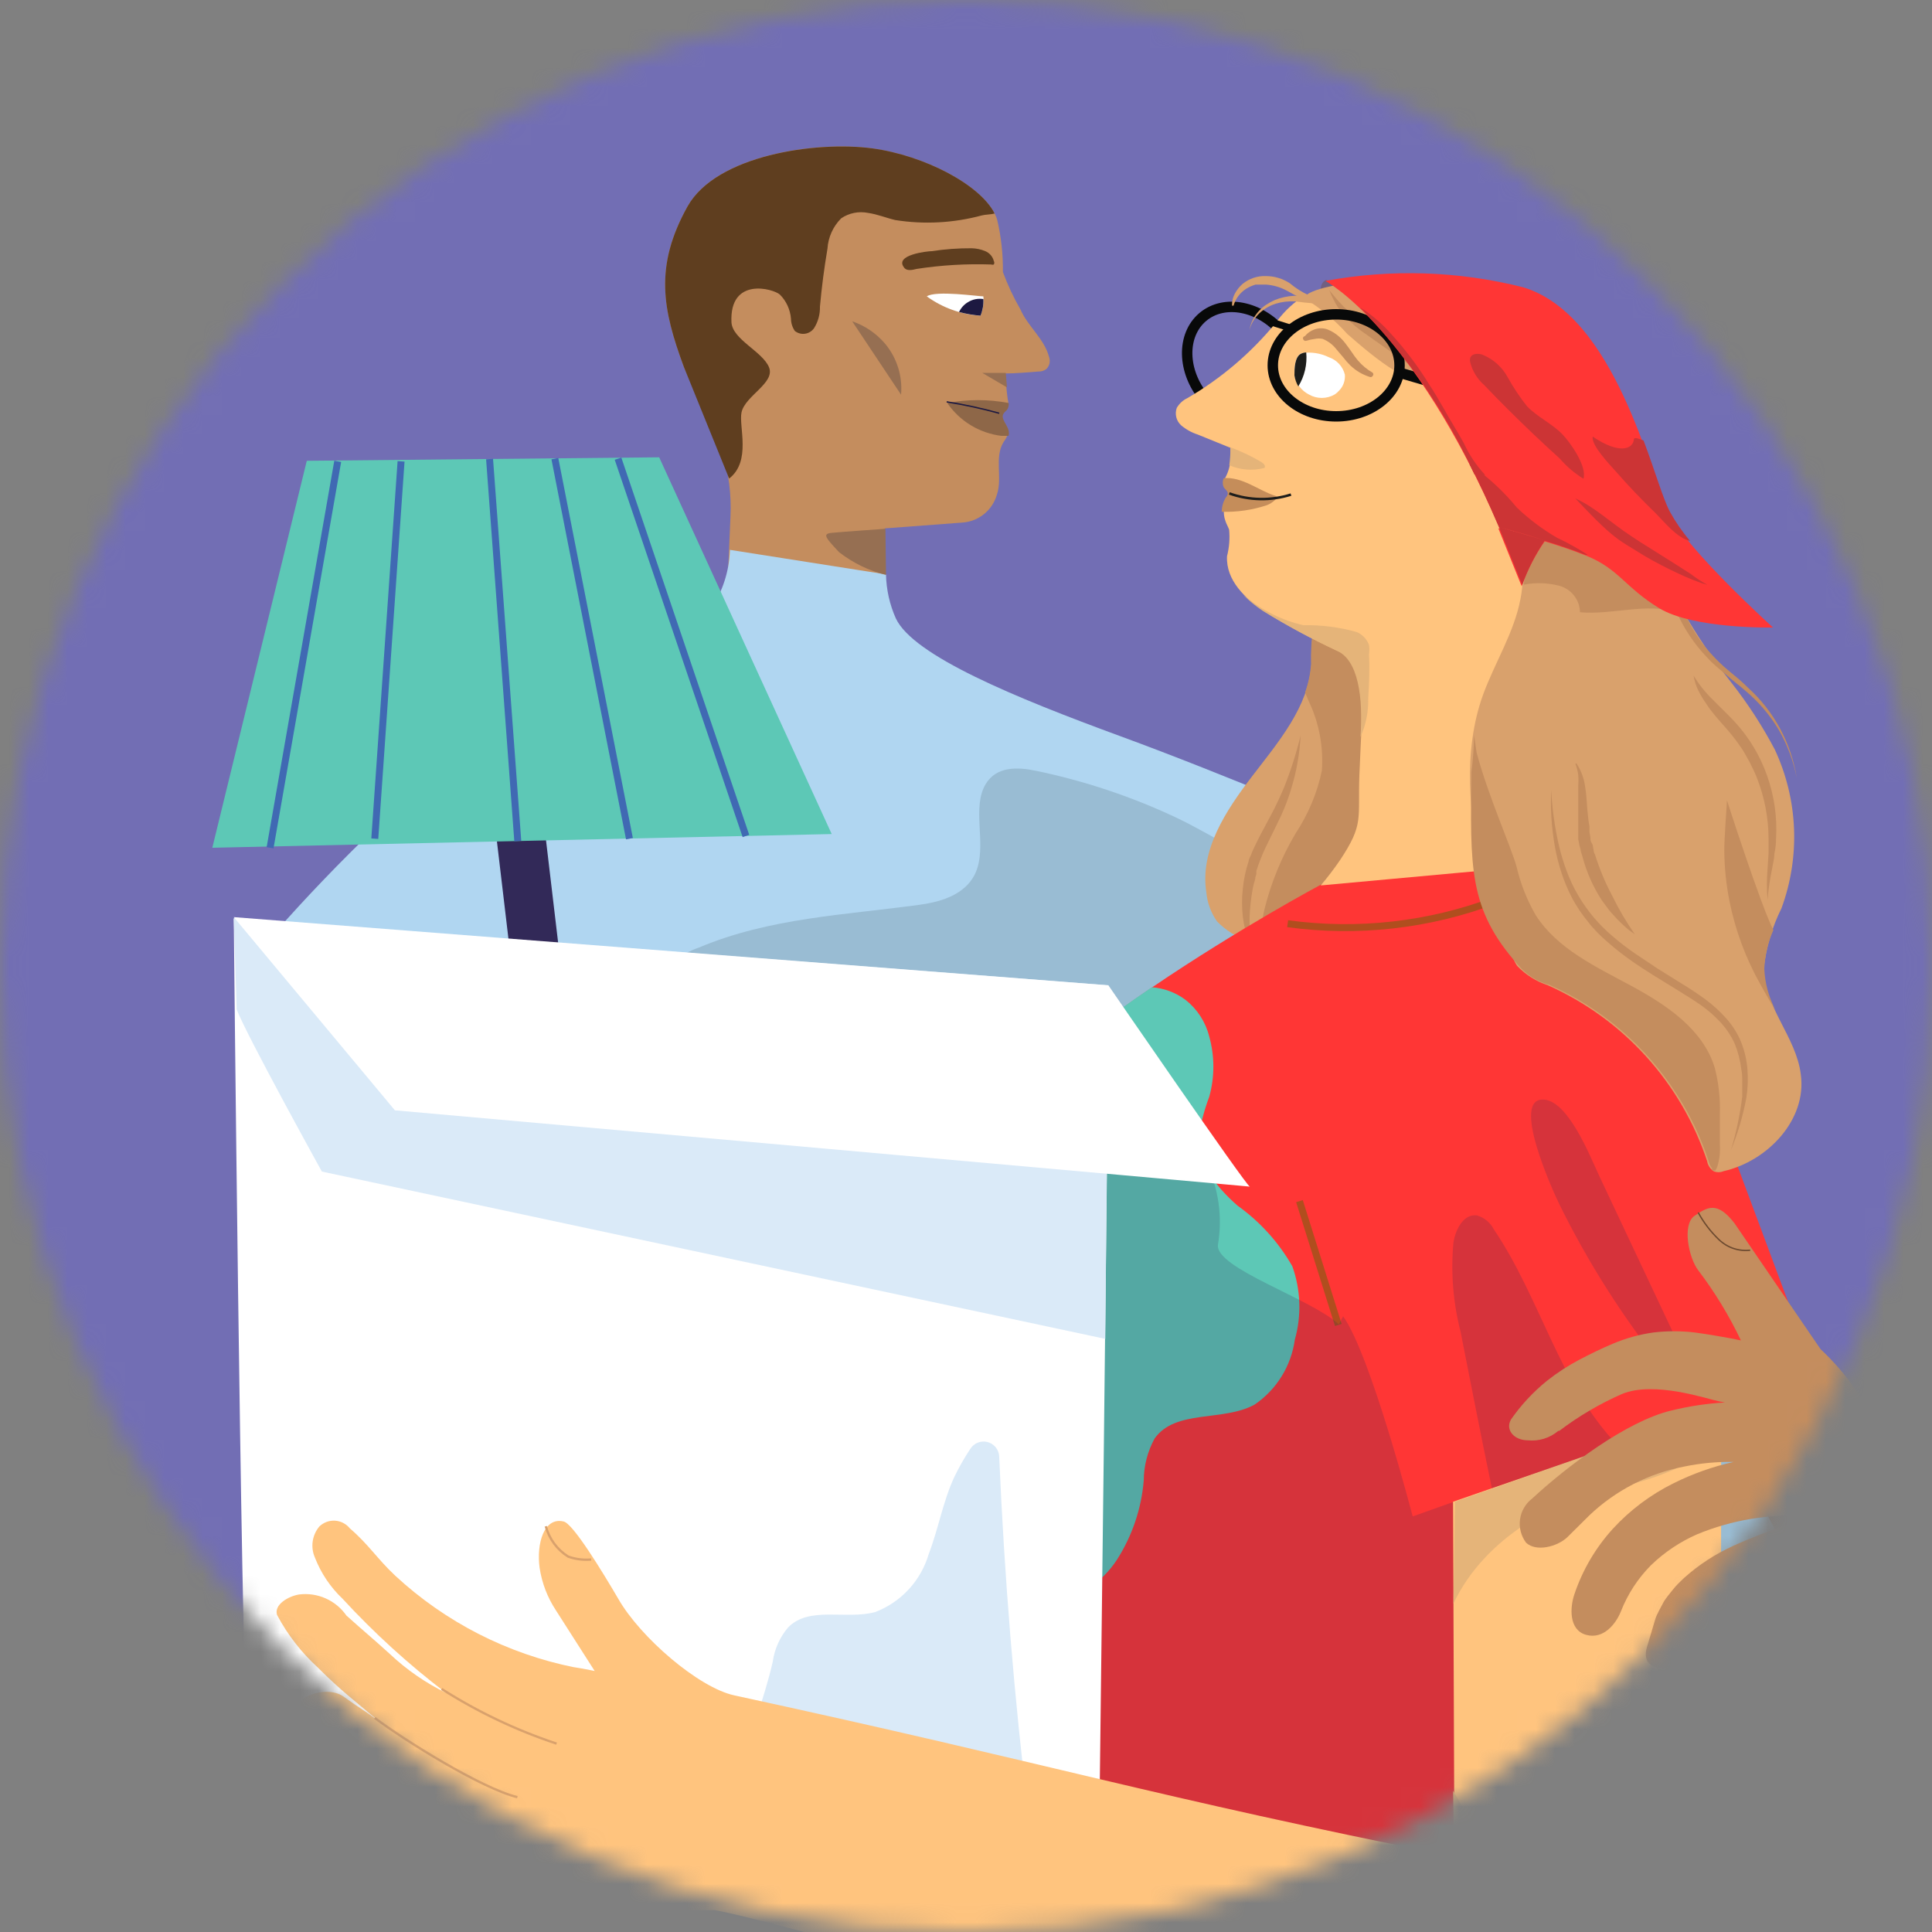 <?xml version="1.0" encoding="UTF-8"?> <svg xmlns="http://www.w3.org/2000/svg" width="100" height="100" viewBox="0 0 100 100" fill="none"><rect x="0" y="0" width="100" height="100" fill="#808080" stroke="none"/><mask id="mask0_14012_26544" style="mask-type:luminance" maskUnits="userSpaceOnUse" x="0" y="0" width="100" height="100"><path d="M50 100C77.614 100 100 77.614 100 50C100 22.386 77.614 0 50 0C22.386 0 0 22.386 0 50C0 77.614 22.386 100 50 100Z" fill="white"></path></mask><g mask="url(#mask0_14012_26544)"><path d="M-5.901 97.85L105.909 97.85L105.909 -1.05L-5.901 -1.05L-5.901 97.85Z" fill="#726EB4"></path><path d="M54.3 18.48C54.06 17.54 53.2 16.9 52.82 16.02C52.462 15.4 52.158 14.751 51.91 14.08C51.921 13.178 51.824 12.278 51.62 11.4C51.18 9.8 48.06 8.08 45.15 7.68C42.24 7.28 37.08 8.03 35.59 10.68C33.85 13.8 34.3 16.03 35.4 19L37.4 23.45C37.722 24.509 37.86 25.615 37.81 26.72L37.58 31.99L45.85 31.64L45.79 27.35L49.79 27.05C50.205 27.026 50.602 26.874 50.927 26.614C51.251 26.354 51.486 26 51.6 25.6C51.9 24.72 51.45 23.67 51.95 22.87C52.065 22.727 52.147 22.559 52.19 22.38C52.19 22.01 51.72 21.66 51.92 21.38C51.97 21.3 52.05 21.25 52.11 21.17C52.192 21.017 52.21 20.837 52.16 20.67C52.1 20.22 52.06 19.78 52.03 19.33C52.6 19.33 53.18 19.27 53.75 19.23C53.897 19.235 54.042 19.189 54.16 19.1C54.24 19.021 54.296 18.92 54.321 18.811C54.345 18.701 54.338 18.586 54.3 18.48Z" fill="#C48D5E"></path><path d="M45.859 29.73L37.779 28.46V28.52C37.736 29.575 37.406 30.598 36.825 31.479C36.243 32.36 35.432 33.066 34.479 33.52C31.479 34.96 27.109 37.08 25.389 38.09C20.759 40.8 14.449 48.03 14.449 48.03L69.919 54.7L70.139 42.98C70.139 42.98 63.539 40.14 58.029 38.12C52.519 36.1 47.279 33.94 46.369 32.01C46.048 31.292 45.875 30.516 45.859 29.73Z" fill="#B0D6F1"></path><path d="M53.639 39.9C52.699 39.7 51.569 39.64 51.009 40.6C50.319 41.78 51.009 43.53 50.599 44.89C50.189 46.25 48.789 46.67 47.599 46.83C43.769 47.36 39.849 47.5 36.189 49.04C35.184 49.38 34.349 50.097 33.859 51.04C37.469 53.491 41.651 54.969 45.999 55.33C50.219 55.84 54.459 55.78 58.679 56.33C62.899 56.88 67.039 57.99 71.259 58.13C71.823 58.236 72.405 58.178 72.936 57.964C73.468 57.749 73.927 57.387 74.259 56.92C74.663 55.973 74.747 54.919 74.499 53.92C73.689 49.26 70.399 45.36 66.639 44.84C64.549 44.55 62.809 43.22 60.819 42.29C58.527 41.217 56.117 40.415 53.639 39.9Z" fill="#99BCD3"></path><path d="M45.83 27.37C45.83 27.37 43.54 27.53 43.05 27.58C42.56 27.63 42.71 27.81 43.43 28.58C44.148 29.139 44.976 29.541 45.86 29.76L45.83 27.37Z" fill="#966F52"></path><path d="M46.639 20.43C46.722 19.484 46.432 18.544 45.829 17.81C45.374 17.267 44.779 16.859 44.109 16.63" fill="#966F52"></path><path d="M50.75 16.34C50.879 16.023 50.93 15.681 50.9 15.34C50.63 15.34 48.44 15.02 47.97 15.34C48.783 15.93 49.747 16.276 50.75 16.34Z" fill="white"></path><path d="M52.219 22.4C52.219 22.03 51.749 21.68 51.949 21.4C51.999 21.32 52.079 21.27 52.139 21.19C52.197 21.09 52.222 20.975 52.209 20.86C51.159 20.66 50.08 20.66 49.029 20.86C49.35 21.325 49.765 21.717 50.247 22.01C50.73 22.303 51.269 22.49 51.829 22.56H52.199C52.218 22.509 52.225 22.454 52.219 22.4Z" fill="#8E6748"></path><path d="M51.48 11.05C50.73 9.56 47.86 8.05 45.15 7.68C42.24 7.29 37.08 8.03 35.59 10.68C33.85 13.8 34.3 16.03 35.4 19L37.74 24.77C38.9 23.87 38.23 22.07 38.38 21.35C38.56 20.48 40.15 19.82 39.8 19C39.45 18.18 37.91 17.57 37.86 16.68C37.75 14.31 40.03 14.94 40.37 15.25C40.7 15.584 40.901 16.023 40.94 16.49C40.942 16.718 41.012 16.941 41.14 17.13C41.214 17.189 41.3 17.233 41.391 17.257C41.483 17.282 41.579 17.287 41.673 17.273C41.767 17.259 41.856 17.226 41.937 17.175C42.017 17.125 42.086 17.058 42.14 16.98C42.346 16.647 42.451 16.261 42.44 15.87C42.53 14.87 42.66 13.87 42.83 12.87C42.868 12.278 43.12 11.72 43.54 11.3C43.741 11.163 43.968 11.068 44.207 11.02C44.445 10.972 44.691 10.972 44.93 11.02C45.42 11.09 45.87 11.28 46.34 11.39C47.834 11.626 49.36 11.544 50.82 11.15C51 11.1 51.27 11.11 51.48 11.05Z" fill="#5F3E1F"></path><path d="M48.229 13C48.911 12.896 49.6 12.845 50.289 12.85C50.533 12.854 50.775 12.905 50.999 13C51.107 13.045 51.203 13.114 51.28 13.203C51.356 13.291 51.411 13.396 51.439 13.51C51.456 13.537 51.465 13.568 51.465 13.6C51.465 13.632 51.456 13.663 51.439 13.69C51.398 13.706 51.351 13.706 51.309 13.69C50.015 13.646 48.719 13.723 47.439 13.92C47.209 13.98 46.919 14.04 46.789 13.84C46.289 13.19 47.999 13 48.229 13Z" fill="#5F3E1F"></path><path d="M51.72 21.39C50.825 21.142 49.917 20.945 49 20.8" stroke="#1D1941" stroke-width="0.07" stroke-miterlimit="10"></path><path d="M52.06 19.3H50.84L52.12 20.05L52.06 19.3Z" fill="#966F52"></path><path d="M50.75 16.34C50.862 16.068 50.914 15.774 50.9 15.48C50.622 15.436 50.339 15.493 50.1 15.64C49.9 15.761 49.739 15.938 49.64 16.15C50.003 16.246 50.375 16.31 50.75 16.34Z" fill="#1D1941"></path><path d="M98.34 80C98.18 85.59 97.89 87.32 95.01 90.68C93.086 92.795 90.631 94.355 87.9 95.2L85.35 74.69L95.54 74.34" fill="#99BCD3"></path><path d="M70.999 32.35C70.669 31.69 70.149 30.98 69.409 30.97C69.063 31.014 68.74 31.168 68.488 31.409C68.236 31.651 68.068 31.966 68.009 32.31C67.905 32.998 67.862 33.694 67.879 34.39C67.719 36.6 66.179 38.39 64.809 40.18C63.439 41.97 62.099 44.01 62.439 46.18C62.487 46.727 62.681 47.252 62.999 47.7C63.442 48.146 63.978 48.488 64.569 48.7C65.248 49.04 66.001 49.205 66.759 49.18C67.308 49.102 67.831 48.9 68.29 48.59C68.749 48.28 69.132 47.869 69.409 47.39C69.957 46.428 70.336 45.38 70.529 44.29C70.853 42.236 71.311 40.205 71.899 38.21C72.599 36.45 71.779 34 70.999 32.35Z" fill="#D9A16C"></path><path d="M67.319 38.07C67.272 39.021 67.104 39.962 66.819 40.87C66.789 40.985 66.752 41.099 66.709 41.21L66.589 41.55C66.499 41.78 66.409 42 66.309 42.22C66.109 42.65 65.889 43.07 65.689 43.49C65.583 43.703 65.483 43.913 65.389 44.12C65.299 44.33 65.219 44.54 65.139 44.75L65.029 45.08V45.24L64.979 45.4C64.979 45.51 64.929 45.62 64.899 45.74C64.869 45.86 64.849 45.96 64.829 46.07C64.749 46.523 64.699 46.98 64.679 47.44C64.679 47.9 64.679 48.37 64.679 48.85C64.503 48.4 64.386 47.93 64.329 47.45C64.274 46.968 64.274 46.482 64.329 46C64.374 45.517 64.475 45.04 64.629 44.58C64.629 44.46 64.719 44.35 64.759 44.23C64.799 44.11 64.849 44.01 64.899 43.9C64.949 43.79 65.109 43.46 65.219 43.25C65.439 42.82 65.669 42.42 65.879 42.01C66.089 41.6 66.289 41.17 66.469 40.74C66.815 39.871 67.1 38.979 67.319 38.07Z" fill="#C48D5E"></path><path d="M71.89 38.35C71.69 37.58 71.46 36.81 71.27 36.03C71.133 35.283 70.908 34.554 70.6 33.86C70.375 33.421 70.053 33.038 69.66 32.74C69.4 32.54 69 32.06 68.66 32C68.538 31.981 68.413 31.992 68.296 32.032C68.18 32.072 68.074 32.14 67.99 32.23C67.99 32.23 67.99 32.28 67.99 32.31C67.886 32.998 67.842 33.694 67.86 34.39C67.822 34.885 67.718 35.373 67.55 35.84L67.73 36.27C68.272 37.396 68.51 38.644 68.42 39.89C68.177 41.042 67.719 42.138 67.07 43.12C66.34 44.347 65.794 45.674 65.45 47.06C65.291 47.714 65.25 48.392 65.33 49.06C65.8 49.229 66.301 49.301 66.8 49.27C67.348 49.192 67.872 48.99 68.331 48.68C68.79 48.37 69.172 47.959 69.45 47.48C69.998 46.518 70.376 45.47 70.57 44.38C70.886 42.345 71.327 40.331 71.89 38.35Z" fill="#C48D5E"></path><path d="M79.999 44.7L84.209 50.07C86.612 53.124 88.522 56.535 89.869 60.18L93.989 71.24L75.609 77.73L76.289 106.13L47.909 98.22C47.909 98.22 46.109 84.99 48.909 74.55C51.709 64.11 46.269 68.17 48.909 61.46C51.549 54.75 68.369 45.79 68.369 45.79L79.999 44.7Z" fill="#FF3635"></path><path d="M69.27 68.58L67.26 62.17" stroke="#B04E1E" stroke-width="0.36" stroke-miterlimit="10"></path><path d="M64.94 72.7C63.31 73.6 60.84 72.93 59.76 74.46C59.397 75.126 59.204 75.871 59.2 76.63C59.079 78.085 58.605 79.489 57.82 80.72C57.422 81.335 56.896 81.856 56.279 82.25C55.661 82.643 54.965 82.899 54.24 83C53.85 83.053 53.453 83.018 53.078 82.899C52.702 82.779 52.358 82.578 52.07 82.31C51.77 81.877 51.557 81.389 51.446 80.875C51.334 80.36 51.325 79.828 51.42 79.31C51.633 77.628 51.315 75.922 50.51 74.43C50.126 73.908 49.687 73.428 49.2 73C51.01 64.55 46.33 67.84 48.82 61.5C50.14 58.13 55.06 54.19 59.62 51.1C60.25 51.147 60.854 51.372 61.36 51.75C61.969 52.23 62.402 52.898 62.59 53.65C62.875 54.67 62.875 55.749 62.59 56.77C62.346 57.417 62.165 58.087 62.05 58.77C61.95 60.19 62.96 61.44 64.05 62.4C65.213 63.229 66.182 64.3 66.89 65.54C67.328 66.762 67.374 68.091 67.02 69.34C66.927 70.014 66.694 70.662 66.336 71.24C65.978 71.819 65.502 72.316 64.94 72.7Z" fill="#5DC8B6"></path><path opacity="0.2" d="M55.29 90.78C54.832 90.228 54.491 89.588 54.29 88.9C53.956 87.594 53.845 86.242 53.96 84.9C54.07 82.24 54.33 79.59 54.34 76.9C54.34 71.64 53.51 66.12 55.63 61.3C56.25 59.87 57.3 58.43 58.84 58.18C59.571 58.111 60.304 58.266 60.945 58.623C61.586 58.98 62.104 59.523 62.43 60.18C63.074 61.498 63.287 62.984 63.04 64.43C62.89 65.64 67.87 67.22 69.3 68.55C69.38 68.41 69.44 68.27 69.52 68.13C70.95 70.13 73.12 78.49 73.12 78.49L75.34 77.7C75.34 77.7 77.41 104.33 77.48 107.12C71.94 105.86 59.84 95.79 54.3 94.53C54.199 94.513 54.106 94.468 54.03 94.4C53.995 94.34 53.974 94.273 53.969 94.203C53.964 94.134 53.974 94.064 54 94C54.211 92.851 54.65 91.756 55.29 90.78Z" fill="#322958"></path><path d="M26.069 35.73L28.719 58.12" stroke="#322958" stroke-width="2.53" stroke-miterlimit="10"></path><path d="M34.119 23.67L43.049 43.17L10.989 43.88L15.879 23.85L34.119 23.67Z" fill="#5DC8B6"></path><path d="M31.989 23.74L38.609 43.27" stroke="#4069B3" stroke-width="0.36" stroke-miterlimit="10"></path><path d="M28.72 23.74L32.58 43.41" stroke="#4069B3" stroke-width="0.36" stroke-miterlimit="10"></path><path d="M25.34 23.76L26.8 43.53" stroke="#4069B3" stroke-width="0.36" stroke-miterlimit="10"></path><path d="M20.759 23.88L19.399 43.41" stroke="#4069B3" stroke-width="0.36" stroke-miterlimit="10"></path><path d="M17.48 23.88L13.979 43.88" stroke="#4069B3" stroke-width="0.36" stroke-miterlimit="10"></path><path d="M57.37 51.92C57.37 56.47 56.9 94.4 56.9 94.4C51.51 93.71 44.48 93.01 39.08 92.32C35.87 91.9 32.66 91.49 29.43 91.32C23.87 90.93 12.79 90.03 12.79 90.03C12.46 84.42 12.1 47.56 12.1 47.56L57.37 51.92Z" fill="white"></path><path d="M12.1 47.51L57.37 51L57.21 69.3L16.66 60.64C16.66 60.64 12.79 53.64 12.25 52.25L12.1 47.51Z" fill="#DAEAF8"></path><path d="M57.37 51C57.37 51 64.53 61.42 64.69 61.42C64.85 61.42 20.44 57.47 20.44 57.47L12.1 47.47L57.37 51Z" fill="white"></path><path d="M53.239 94C52.493 87.833 51.986 81.633 51.719 75.4C51.714 75.226 51.653 75.058 51.545 74.921C51.436 74.784 51.287 74.686 51.118 74.641C50.95 74.596 50.771 74.607 50.609 74.671C50.447 74.736 50.31 74.851 50.219 75C49.913 75.461 49.639 75.942 49.399 76.44C48.809 77.7 48.579 79.11 48.069 80.44C47.87 81.12 47.516 81.744 47.035 82.264C46.555 82.785 45.961 83.187 45.299 83.44C43.789 83.85 41.879 83.11 40.789 84.24C40.365 84.741 40.091 85.351 39.999 86C39.589 87.85 38.599 90.4 38.199 92.25" fill="#DAEAF8"></path><path d="M89.22 102.48C89.04 93.74 89.09 72.91 89.09 72.91L75.21 77.73L75.28 96.1C59.71 93 54.44 91.31 38 87.75C36.16 87.35 33.14 84.75 32 82.75C31.22 81.42 29.64 78.81 29.16 78.75C28.16 78.52 27.76 79.88 27.93 81.15C28.049 81.94 28.339 82.694 28.78 83.36C29.46 84.42 30.12 85.45 30.78 86.49C29.78 86.28 29.39 86.25 28.2 86.08L29.73 86.3C26.262 85.603 23.055 83.963 20.46 81.56C19.52 80.68 19.08 79.94 18.11 79.11C18.017 78.993 17.9 78.898 17.768 78.829C17.636 78.76 17.491 78.72 17.342 78.71C17.193 78.701 17.044 78.723 16.904 78.774C16.765 78.826 16.637 78.906 16.53 79.01C16.345 79.23 16.226 79.498 16.185 79.782C16.144 80.067 16.184 80.357 16.3 80.62C16.613 81.427 17.102 82.154 17.73 82.75C19.367 84.527 21.157 86.157 23.08 87.62C22.023 87.101 21.048 86.427 20.19 85.62C19.28 84.79 18.84 84.44 17.93 83.62C17.66 83.232 17.289 82.925 16.857 82.733C16.425 82.541 15.949 82.471 15.48 82.53C14.92 82.62 14.17 83.06 14.34 83.59C14.887 84.619 15.608 85.546 16.47 86.33C17.64 87.51 18.47 88.12 19.6 89.08C18.75 88.45 18.72 88.49 17.79 87.82C16.86 87.15 14.86 87.93 15.48 88.82C16.088 89.635 16.786 90.38 17.56 91.04L17.93 91.36C17.45 91.2 17.21 91.24 16.93 91.83C16.65 92.42 23.43 96.97 26.74 97.71C29.23 98.273 31.756 98.661 34.3 98.87H34.64H34.93H35.19H35.29H35.51H35.61H35.9H35.98H36.24H36.3H36.6H36.67H36.98C38.54 99.11 45.28 101.01 53.51 103.15L54.64 103.45L55.4 103.64L57.34 104.14L58.12 104.33L58.52 104.43C64.96 106.05 79.27 109.76 79.28 109.76C82.71 110.73 89.33 107.94 89.22 102.48Z" fill="#FFC47E"></path><path d="M22.859 87.42C24.719 88.604 26.717 89.555 28.809 90.25" stroke="#D9A16C" stroke-width="0.12" stroke-miterlimit="10"></path><path d="M19.399 88.92C20.919 90.07 24.929 92.57 26.779 93.02" stroke="#D9A16C" stroke-width="0.12" stroke-miterlimit="10"></path><path d="M17.939 91.38C20.393 93.321 23.106 94.909 26 96.1" stroke="#D9A16C" stroke-width="0.12" stroke-miterlimit="10"></path><path d="M28.25 79C28.425 79.651 28.839 80.212 29.41 80.57C29.791 80.705 30.197 80.756 30.6 80.72" stroke="#D9A16C" stroke-width="0.12" stroke-miterlimit="10"></path><path d="M77.359 46.61C73.945 47.894 70.264 48.306 66.649 47.81" stroke="#B04E1E" stroke-width="0.36" stroke-miterlimit="10"></path><path d="M66.478 21.429C67.595 20.491 67.556 18.607 66.391 17.219C65.227 15.832 63.377 15.467 62.26 16.404C61.144 17.342 61.182 19.226 62.347 20.614C63.512 22.001 65.361 22.366 66.478 21.429Z" stroke="#080909" stroke-width="0.54" stroke-miterlimit="10"></path><path d="M68.63 14.49C68.17 14.71 68.32 15.62 68.8 15.91C69.28 16.2 70.15 15.37 69.92 15.06C69.69 14.75 68.63 14.49 68.63 14.49Z" fill="#706081"></path><path d="M78.72 44.88L79.08 29.32C79.024 27.631 79.233 25.944 79.7 24.32C80.222 24.011 80.676 23.597 81.032 23.105C81.388 22.613 81.639 22.053 81.77 21.46C81.887 20.863 81.832 20.245 81.611 19.678C81.389 19.111 81.011 18.619 80.52 18.26C79.902 17.911 79.223 17.684 78.52 17.59L75.67 17.03C74.614 16.847 73.575 16.583 72.56 16.24C71.7 15.92 70.88 15.48 69.99 15.24C69.553 15.09 69.09 15.03 68.629 15.065C68.168 15.099 67.719 15.227 67.31 15.44C66.805 15.795 66.365 16.235 66.01 16.74C64.735 18.284 63.199 19.591 61.47 20.6C61.235 20.709 61.04 20.887 60.91 21.11C60.854 21.265 60.845 21.433 60.884 21.593C60.923 21.753 61.009 21.898 61.13 22.01C61.382 22.225 61.674 22.388 61.99 22.49L63.69 23.18C63.704 23.35 63.704 23.52 63.69 23.69C63.686 24.038 63.6 24.381 63.44 24.69C63.393 24.778 63.369 24.876 63.369 24.975C63.369 25.074 63.393 25.172 63.44 25.26C63.51 25.37 63.65 25.45 63.65 25.58C63.641 25.659 63.606 25.733 63.55 25.79C63.44 25.964 63.372 26.161 63.351 26.366C63.33 26.571 63.357 26.777 63.43 26.97C63.48 27.13 63.57 27.27 63.62 27.42C63.662 27.88 63.625 28.343 63.51 28.79C63.45 30.05 64.46 30.97 65.39 31.62C66.616 32.376 67.885 33.06 69.19 33.67C70.88 34.35 70.45 37.44 70.36 40.15C70.28 42.41 70.6 42.65 69.36 44.52C69.05 44.974 68.716 45.412 68.36 45.83" fill="#FFC47E"></path><path d="M76.679 20.64C76.799 20.49 76.969 20.34 77.159 20.38C77.247 20.408 77.321 20.467 77.367 20.547C77.413 20.626 77.428 20.72 77.409 20.81C77.373 20.991 77.29 21.16 77.169 21.3C77.05 21.428 76.955 21.577 76.889 21.74C76.855 21.819 76.841 21.906 76.85 21.991C76.858 22.077 76.889 22.159 76.939 22.23C77.044 22.333 77.171 22.411 77.309 22.46C77.439 22.52 77.579 22.63 77.579 22.78C77.577 22.83 77.565 22.879 77.543 22.924C77.52 22.969 77.488 23.008 77.449 23.04C77.323 23.136 77.168 23.187 77.009 23.187C76.85 23.187 76.696 23.136 76.569 23.04C76.446 22.94 76.346 22.816 76.276 22.674C76.205 22.533 76.165 22.378 76.159 22.22C76.125 21.646 76.311 21.081 76.679 20.64Z" fill="#DCAE81"></path><path d="M70.819 36.14C70.838 36.828 70.702 37.512 70.419 38.14C70.559 36.14 70.319 34.14 69.169 33.67C67.864 33.06 66.595 32.376 65.369 31.62C65.01 31.384 64.675 31.112 64.369 30.81L64.459 30.87C65.327 31.597 66.355 32.108 67.459 32.36C68.388 32.343 69.314 32.461 70.209 32.71C70.358 32.771 70.493 32.861 70.605 32.977C70.716 33.092 70.803 33.23 70.859 33.38C70.884 33.542 70.884 33.708 70.859 33.87C70.899 34.6 70.869 35.37 70.819 36.14Z" fill="#E5B479"></path><path d="M63.689 23.17L63.369 23.04C64.034 23.264 64.674 23.556 65.279 23.91C65.399 23.98 65.529 24.11 65.449 24.22C64.844 24.38 64.203 24.331 63.629 24.08C63.669 23.778 63.689 23.474 63.689 23.17Z" fill="#E5B479"></path><path d="M68.78 18.49C68.983 18.559 69.165 18.677 69.31 18.834C69.455 18.991 69.558 19.183 69.61 19.39C69.623 19.542 69.603 19.695 69.551 19.838C69.5 19.981 69.417 20.112 69.31 20.22C69.243 20.297 69.166 20.365 69.08 20.42C68.877 20.536 68.648 20.597 68.415 20.597C68.182 20.597 67.953 20.536 67.75 20.42C67.557 20.322 67.389 20.18 67.259 20.007C67.129 19.834 67.04 19.633 67 19.42C67 19.1 67 18.42 67.38 18.28C67.857 18.204 68.346 18.278 68.78 18.49Z" fill="white"></path><path d="M67 19.43C67 19.11 67 18.43 67.38 18.29C67.453 18.261 67.531 18.244 67.61 18.24C67.669 18.856 67.525 19.474 67.2 20C67.097 19.825 67.029 19.631 67 19.43Z" fill="#1D1D1B"></path><path d="M67.5 15.43C68.334 15.936 69.089 16.563 69.74 17.29C71.2 18.56 73.11 20.21 75.04 20.05C75.58 20.05 76.3 19.14 76.84 19.24C77.333 19.315 77.811 19.463 78.26 19.68C78.722 19.904 79.08 20.298 79.26 20.78C79.347 21.127 79.338 21.491 79.237 21.834C79.134 22.177 78.942 22.486 78.68 22.73C78.15 23.216 77.528 23.59 76.85 23.83C76.69 23.89 76.5 23.96 76.36 23.83C76.91 24.83 77.54 25.83 78.09 26.89C78.761 28.149 78.976 29.601 78.7 31C78.37 32.74 77.38 34.28 76.77 35.94C74.61 41.86 78.21 49.6 78.53 50C78.97 50.458 79.516 50.802 80.12 51C82.051 51.86 83.781 53.113 85.2 54.68C86.619 56.247 87.695 58.093 88.36 60.1C88.378 60.204 88.416 60.304 88.473 60.393C88.53 60.482 88.603 60.559 88.69 60.62C88.772 60.655 88.861 60.672 88.95 60.672C89.039 60.672 89.128 60.655 89.21 60.62C91.5 60.1 93.53 57.95 93.21 55.62C92.98 53.68 91.29 52.09 91.29 50.14C91.411 49.051 91.723 47.991 92.21 47.01C92.697 45.684 92.917 44.276 92.857 42.865C92.797 41.454 92.458 40.069 91.86 38.79C91.218 37.575 90.469 36.42 89.62 35.34C87.706 32.92 86.171 30.222 85.07 27.34C84.27 25 83.95 22.51 83.07 20.2C82.668 19.049 82.034 17.994 81.206 17.099C80.378 16.205 79.376 15.49 78.26 15C75.46 13.85 67.74 14.51 67.5 15.43Z" fill="#D9A16C"></path><path d="M67.719 15.42C67.614 15.439 67.505 15.439 67.399 15.42L67.099 15.31C66.909 15.22 66.739 15.11 66.579 15.03C66.254 14.859 65.896 14.757 65.529 14.73H65.259H64.989C64.817 14.78 64.652 14.854 64.499 14.95C64.183 15.15 63.952 15.46 63.849 15.82H63.769C63.762 15.608 63.81 15.398 63.909 15.21C64.011 15.017 64.146 14.845 64.309 14.7C64.482 14.559 64.678 14.45 64.889 14.38C65.099 14.31 65.319 14.28 65.539 14.29C65.973 14.294 66.396 14.423 66.759 14.66C67.062 14.915 67.398 15.127 67.759 15.29L67.719 15.42Z" fill="#D9A16C"></path><path d="M68.07 15.71L67.53 15.66L67.03 15.6C66.692 15.582 66.354 15.622 66.03 15.72C65.713 15.821 65.422 15.992 65.18 16.22C64.935 16.455 64.759 16.753 64.67 17.08C64.734 16.733 64.889 16.408 65.12 16.14C65.235 16.008 65.366 15.89 65.51 15.79C65.659 15.69 65.816 15.603 65.98 15.53C66.299 15.402 66.637 15.328 66.98 15.31H67.5C67.666 15.32 67.833 15.32 68 15.31L68.07 15.71Z" fill="#D9A16C"></path><path d="M67.539 17.4C67.67 17.239 67.843 17.118 68.039 17.05C68.256 16.973 68.493 16.973 68.709 17.05C68.904 17.129 69.086 17.237 69.249 17.37C69.4 17.492 69.534 17.633 69.649 17.79C69.769 17.94 69.869 18.09 69.969 18.23C70.064 18.376 70.168 18.516 70.279 18.65C70.496 18.907 70.757 19.124 71.049 19.29C71.06 19.301 71.069 19.314 71.075 19.329C71.081 19.343 71.085 19.359 71.085 19.375C71.085 19.391 71.081 19.406 71.075 19.421C71.069 19.436 71.06 19.449 71.049 19.46C71.034 19.485 71.011 19.504 70.984 19.513C70.956 19.522 70.926 19.521 70.899 19.51C70.525 19.393 70.182 19.192 69.899 18.92C69.765 18.79 69.641 18.649 69.529 18.5L69.189 18.1C69.001 17.851 68.749 17.657 68.459 17.54C68.331 17.514 68.198 17.514 68.069 17.54C67.913 17.56 67.759 17.593 67.609 17.64C67.576 17.649 67.541 17.645 67.511 17.628C67.481 17.611 67.459 17.583 67.449 17.55C67.443 17.534 67.44 17.517 67.442 17.5C67.443 17.483 67.448 17.467 67.457 17.453C67.466 17.438 67.478 17.426 67.492 17.417C67.506 17.408 67.522 17.402 67.539 17.4Z" fill="#C48D5E"></path><path d="M89.389 41.43C89.389 41.43 91.15 46.91 91.79 48.14C91.51 48.772 91.351 49.45 91.32 50.14C91.35 50.88 91.545 51.604 91.889 52.26C91.6 51.84 91.35 51.35 91.129 50.97C90.367 49.625 89.823 48.166 89.519 46.65C89.345 45.781 89.254 44.897 89.249 44.01C89.24 43.57 89.389 41.43 89.389 41.43Z" fill="#C48D5E"></path><path d="M89.59 59.54C89.866 58.628 90.063 57.695 90.18 56.75C90.18 56.52 90.18 56.28 90.18 56.05C90.18 55.82 90.18 55.58 90.13 55.34C90.074 54.88 89.956 54.429 89.78 54C89.682 53.791 89.569 53.591 89.44 53.4C89.311 53.212 89.167 53.035 89.01 52.87C88.704 52.546 88.366 52.254 88 52C87.61 51.73 87.2 51.48 86.8 51.23L85.58 50.48C85.17 50.22 84.76 49.96 84.37 49.68C83.975 49.4 83.594 49.099 83.23 48.78L82.96 48.54L82.69 48.28L82.44 48.01L82.32 47.87L82.21 47.73C81.898 47.354 81.624 46.949 81.39 46.52C81.163 46.087 80.972 45.635 80.82 45.17C80.668 44.709 80.551 44.238 80.47 43.76C80.305 42.813 80.245 41.85 80.29 40.89C80.338 41.843 80.469 42.789 80.68 43.72C80.786 44.182 80.923 44.636 81.09 45.08C81.251 45.52 81.452 45.946 81.69 46.35C82.163 47.158 82.772 47.878 83.49 48.48C83.848 48.786 84.222 49.073 84.61 49.34L85.79 50.13L87.01 50.89C87.42 51.14 87.82 51.4 88.22 51.69C88.624 51.983 88.996 52.319 89.33 52.69C89.496 52.873 89.647 53.071 89.78 53.28C89.913 53.489 90.027 53.71 90.12 53.94C90.304 54.4 90.415 54.886 90.45 55.38C90.485 55.864 90.465 56.35 90.39 56.83C90.217 57.758 89.949 58.666 89.59 59.54Z" fill="#C48D5E"></path><path d="M84.62 48.36L84.37 48.18L84.25 48.09L84.14 47.99L83.91 47.78L83.69 47.56L83.48 47.33C83.41 47.25 83.34 47.18 83.28 47.1L82.91 46.6C82.46 45.907 82.123 45.148 81.91 44.35L81.82 44.05C81.82 43.95 81.77 43.85 81.75 43.75L81.69 43.44V43.13V42.98V42.82V42.51V41.89C81.69 41.48 81.69 41.08 81.69 40.69C81.705 40.494 81.705 40.296 81.69 40.1C81.659 39.902 81.609 39.708 81.54 39.52H81.6C81.831 39.869 81.981 40.266 82.04 40.68C82.11 41.09 82.13 41.5 82.16 41.9L82.22 42.48L82.27 42.77V42.92V43.06L82.32 43.35C82.32 43.45 82.32 43.54 82.39 43.64C82.46 43.74 82.44 43.83 82.47 43.92C82.5 44.01 82.47 44.11 82.55 44.21C82.781 44.957 83.082 45.68 83.45 46.37C83.788 47.062 84.18 47.728 84.62 48.36Z" fill="#C48D5E"></path><path d="M91.489 46.58C91.444 46.044 91.444 45.506 91.489 44.97L91.539 44.17C91.539 43.91 91.539 43.64 91.539 43.38C91.533 42.333 91.337 41.296 90.959 40.32L90.889 40.14L90.809 39.96L90.729 39.79L90.639 39.61C90.589 39.492 90.529 39.378 90.459 39.27C90.399 39.15 90.329 39.04 90.269 38.93C90.209 38.82 89.989 38.5 89.829 38.29C89.669 38.08 89.509 37.88 89.339 37.69C88.989 37.29 88.619 36.9 88.339 36.46C88.177 36.235 88.033 35.998 87.909 35.75C87.787 35.504 87.703 35.241 87.659 34.97C87.938 35.428 88.274 35.848 88.659 36.22C89.029 36.6 89.419 36.96 89.789 37.36C90.534 38.169 91.106 39.122 91.469 40.16C91.835 41.196 91.992 42.293 91.929 43.39C91.929 43.657 91.899 43.927 91.839 44.2C91.839 44.46 91.759 44.73 91.719 44.99C91.607 45.514 91.531 46.045 91.489 46.58Z" fill="#C48D5E"></path><path d="M87.12 31.56C87.46 32.376 87.933 33.129 88.52 33.79C88.66 33.95 88.82 34.11 88.98 34.27C89.14 34.43 89.3 34.57 89.47 34.71C89.82 35 90.17 35.28 90.47 35.59C91.145 36.198 91.711 36.919 92.14 37.72C92.568 38.515 92.859 39.378 93 40.27C92.828 39.387 92.51 38.539 92.06 37.76C91.604 37.004 91.026 36.328 90.35 35.76C90.02 35.47 89.66 35.21 89.35 34.93L88.83 34.49C88.656 34.34 88.493 34.18 88.34 34.01C87.706 33.345 87.188 32.577 86.81 31.74L87.12 31.56Z" fill="#C48D5E"></path><path d="M73.22 19.05C72.79 18.78 72.39 18.49 71.98 18.2L70.76 17.34C70.328 17.055 69.932 16.719 69.58 16.34C69.41 16.145 69.259 15.934 69.13 15.71C69.008 15.486 68.898 15.256 68.8 15.02C68.97 15.22 69.12 15.41 69.29 15.6C69.46 15.79 69.63 15.96 69.81 16.12C70.188 16.438 70.585 16.732 71 17C71.424 17.274 71.829 17.578 72.21 17.91C72.581 18.248 72.916 18.623 73.21 19.03L73.22 19.05Z" fill="#C48D5E"></path><path d="M66.95 17.03L65.769 16.66" stroke="#080909" stroke-width="0.36" stroke-miterlimit="10"></path><path d="M72.34 19.26L75.04 20.05" stroke="#080909" stroke-width="0.54" stroke-miterlimit="10"></path><path d="M69.16 21.55C70.971 21.55 72.44 20.368 72.44 18.91C72.44 17.452 70.971 16.27 69.16 16.27C67.348 16.27 65.88 17.452 65.88 18.91C65.88 20.368 67.348 21.55 69.16 21.55Z" stroke="#080909" stroke-width="0.54" stroke-miterlimit="10"></path><path d="M65.999 25.66C65.169 25.4 64.289 24.66 63.339 24.75C63.307 24.824 63.291 24.904 63.291 24.985C63.291 25.066 63.307 25.146 63.339 25.22C63.409 25.33 63.549 25.41 63.549 25.54C63.541 25.619 63.506 25.693 63.449 25.75C63.311 25.972 63.238 26.228 63.239 26.49C64.03 26.513 64.818 26.398 65.569 26.15C65.849 26.05 66.249 25.72 65.999 25.66Z" fill="#C58D5A"></path><path d="M66.82 25.6C65.778 25.929 64.658 25.908 63.63 25.54" stroke="#1D1D1B" stroke-width="0.13" stroke-miterlimit="10"></path><path d="M86.67 30.81C84.47 29.32 82.74 27.25 80.8 25.43C80.548 25.131 80.189 24.945 79.8 24.91C79.522 24.957 79.267 25.098 79.08 25.31C78.668 25.741 78.33 26.238 78.08 26.78L78.16 26.92C78.71 27.943 78.959 29.101 78.88 30.26C79.487 30.144 80.112 30.165 80.71 30.32C81.013 30.402 81.28 30.58 81.473 30.827C81.666 31.074 81.774 31.377 81.78 31.69C83.46 31.84 85.22 31.18 86.78 31.69L87.43 31.95C87.13 31.61 86.89 31.21 86.67 30.81Z" fill="#C48D5E"></path><path d="M88.569 60.5C88.6 60.541 88.641 60.572 88.689 60.59H88.789C88.827 60.522 88.86 60.452 88.889 60.38C89.003 60.008 89.047 59.618 89.019 59.23V57.68C89.048 56.872 88.96 56.063 88.759 55.28C88.159 53.28 86.269 52.02 84.439 51.03C82.609 50.04 80.609 49.12 79.489 47.37C79.032 46.578 78.695 45.721 78.489 44.83C78.209 43.83 76.999 41.12 76.429 38.95C76.429 38.95 76.309 38.11 76.299 38.06C76.289 38.699 76.242 39.337 76.159 39.97C76.109 44.86 75.979 47.05 78.599 49.97C79.011 50.462 79.567 50.812 80.189 50.97C82.908 52.179 85.21 54.161 86.809 56.67C87.492 57.73 88.037 58.872 88.429 60.07C88.465 60.226 88.533 60.373 88.629 60.5H88.569Z" fill="#C48D5E"></path><path d="M80 28C78.73 27.6 77.6 27.3 77.6 27.3C73.11 16.91 68.6 14.54 68.6 14.54C71.997 13.912 75.49 14.024 78.84 14.87C83.63 16.32 85.42 24.62 86.38 26.55C87.34 28.48 91.77 32.48 91.77 32.48C91.77 32.48 87.67 32.57 85.88 31.48C84.09 30.39 83.79 29.43 82.07 28.75C81.45 28.5 80.68 28.24 79.95 28.02C79.455 28.739 79.055 29.518 78.76 30.34L77.55 27.34" fill="#FF3635"></path><path d="M80.869 22.48C80.329 21.92 79.579 21.59 79.039 21.03C78.665 20.558 78.331 20.057 78.039 19.53C77.749 18.992 77.278 18.574 76.709 18.35C76.499 18.29 76.219 18.29 76.109 18.49C76.074 18.587 76.074 18.693 76.109 18.79C76.226 19.227 76.47 19.62 76.809 19.92C77.649 20.8 78.509 21.65 79.379 22.48C79.829 22.91 80.279 23.32 80.729 23.73C81.083 24.141 81.498 24.495 81.959 24.78C82.159 24.15 81.279 22.9 80.869 22.48Z" fill="#CC3435"></path><path d="M87.48 28C86.779 27.84 86.139 27 85.65 26.52C84.95 25.84 84.279 25.14 83.65 24.42C83.35 24.08 82.34 23.04 82.44 22.6C83.8 23.52 84.51 23.26 84.57 22.75C84.57 22.58 84.91 22.75 85.07 22.8C85.68 24.42 86.07 25.8 86.43 26.48C86.727 27.021 87.078 27.53 87.48 28Z" fill="#CC3435"></path><path d="M78.79 30.27L77.58 27.27L79.98 27.97C78.71 27.57 77.58 27.27 77.58 27.27C77.07 26.08 76.58 25 76.06 24.02C76.978 24.651 77.803 25.408 78.51 26.27C79.142 26.874 79.844 27.401 80.6 27.84C81.147 28.094 81.675 28.389 82.18 28.72H82.07C81.45 28.47 80.68 28.21 79.95 27.99C79.468 28.698 79.078 29.464 78.79 30.27Z" fill="#CC3435"></path><path d="M88.37 30.27C88.203 30.227 88.04 30.174 87.88 30.11L87.64 30.02L87.4 29.92C87.08 29.79 86.77 29.64 86.46 29.49C85.85 29.19 85.25 28.87 84.66 28.49L84.22 28.22L84 28.08L83.78 27.93C83.5 27.723 83.233 27.499 82.98 27.26C82.73 27.03 82.49 26.79 82.25 26.54L81.54 25.8C81.855 25.942 82.156 26.113 82.44 26.31C82.73 26.5 83 26.71 83.27 26.91C83.54 27.11 83.81 27.32 84.08 27.51C84.35 27.7 84.63 27.88 84.92 28.07L86.64 29.15L87.5 29.7C87.79 29.92 88.07 30.1 88.37 30.27Z" fill="#CC3435"></path><path d="M70.399 15.91C70.995 16.288 71.534 16.75 71.999 17.28C72.751 18.1 73.421 18.991 73.999 19.94C74.239 20.3 74.459 20.68 74.679 21.06C75.059 21.75 75.389 22.25 75.769 22.94C76.041 23.534 76.406 24.081 76.849 24.56C76.949 24.67 76.399 24.46 76.319 24.56C74.851 21.361 72.849 18.436 70.399 15.91Z" fill="#CC3435"></path><path opacity="0.2" d="M82.76 60.83L87.76 71.44C87.3 71.9 86.54 71.37 86.14 70.86C84.029 68.229 82.212 65.375 80.72 62.35C80.43 61.76 78.1 56.7 79.96 56.92C81.22 57.07 82.32 59.9 82.76 60.83Z" fill="#322958"></path><path opacity="0.2" d="M83.739 74.82C80.739 71.72 79.739 67.2 77.319 63.63C77.231 63.457 77.108 63.304 76.958 63.18C76.809 63.056 76.635 62.965 76.449 62.91C75.759 62.81 75.329 63.64 75.229 64.32C75.088 65.866 75.213 67.426 75.599 68.93C76.129 71.63 76.659 74.33 77.219 77.03" fill="#322958"></path><path d="M75.23 83C76.829 79.62 80.54 77.48 84.23 76.85C85.48 76.63 88.809 75.4 89.09 74.17V72.91L75.309 77.73L75.23 83Z" fill="#E5B479"></path><path d="M75.28 96.11L77.78 97.11L75.21 92.69L75.28 96.11Z" fill="#E5B479"></path><path d="M89.22 102.48C89.22 101.2 89.17 99.66 89.15 97.96C88.123 99.901 86.662 101.578 84.88 102.86C82.14 104.7 78.65 105 75.35 104.86C64.24 104.55 53.43 100.47 42.35 100.46C45.35 101.25 49.23 102.31 53.55 103.46L54.68 103.76L55.44 103.95L57.38 104.45L58.16 104.64L58.56 104.74C65 106.36 79.31 110.07 79.32 110.07C82.71 110.73 89.33 107.94 89.22 102.48Z" fill="#E5B479"></path><path d="M91.12 72.32C91.12 72.32 90.88 77.07 90.88 77.23C90.88 77.39 95.3 85.53 95.3 85.53C95.3 85.53 96.16 80.45 94.58 76.94C93 73.43 91.12 72.32 91.12 72.32Z" fill="#8E6748"></path><path d="M78.21 73.47C78.732 72.719 79.359 72.046 80.07 71.47C80.598 71.053 81.164 70.684 81.76 70.37C82.34 70.07 82.86 69.81 83.48 69.55C84.148 69.267 84.851 69.072 85.57 68.97C86.287 68.884 87.012 68.884 87.73 68.97C88.39 69.06 88.97 69.16 89.57 69.27L90.11 69.38C89.499 68.097 88.759 66.881 87.9 65.75C87.41 65.12 87.05 63.38 87.71 62.93C88.37 62.48 88.88 62.15 89.78 63.32L94.23 69.83C95.614 71.123 96.7 72.704 97.41 74.46C98.12 76.217 98.437 78.108 98.34 80C98.269 80.803 98.149 81.602 97.98 82.39C97.721 84.083 97.085 85.696 96.12 87.11L95.3 85.57C95.3 85.57 95.42 83.48 95.3 81.24C94.6 81.5 93.94 81.68 93.3 81.86C92.41 82.11 91.57 82.33 90.78 82.61C90.067 82.843 89.393 83.18 88.78 83.61C88.231 84.001 87.824 84.558 87.62 85.2V85.3C87.28 86.54 84.76 86.85 85.25 85.24C85.34 84.96 85.59 84.08 85.68 83.8C85.77 83.52 85.93 83.27 86.06 83.01C86.19 82.75 86.39 82.53 86.57 82.3C86.75 82.07 86.95 81.88 87.16 81.68C87.928 80.99 88.798 80.424 89.74 80C90.64 79.59 91.53 79.27 92.38 78.95C92.8 78.79 93.21 78.64 93.59 78.48C91.623 78.342 89.651 78.664 87.83 79.42C86.948 79.809 86.142 80.35 85.45 81.02C84.777 81.7 84.249 82.51 83.9 83.4C83.65 84.03 83.01 84.87 82.1 84.62C81.19 84.37 81.26 83.19 81.49 82.52C81.913 81.26 82.594 80.102 83.49 79.12C84.378 78.156 85.436 77.363 86.61 76.78C87.601 76.285 88.648 75.912 89.73 75.67C88.87 75.654 88.011 75.735 87.17 75.91C85.334 76.264 83.637 77.135 82.28 78.42L81.12 79.57C80.6 80.06 79.51 80.34 78.99 79.85C78.73 79.504 78.617 79.068 78.677 78.639C78.737 78.21 78.965 77.822 79.31 77.56C81.09 75.91 84.19 73.56 86.5 73.01C87.412 72.786 88.342 72.645 89.28 72.59L88.96 72.53C88.4 72.42 85.63 71.46 83.96 72.15C82.805 72.657 81.714 73.298 80.71 74.06H80.66C80.443 74.244 80.192 74.383 79.92 74.467C79.648 74.551 79.362 74.58 79.08 74.55C78.36 74.55 77.9 74 78.21 73.47Z" fill="#C48D5E"></path><path d="M87.899 62.76C88.181 63.279 88.543 63.752 88.969 64.16C89.182 64.366 89.438 64.522 89.718 64.617C89.998 64.712 90.296 64.744 90.589 64.71" stroke="#6B492F" stroke-width="0.07" stroke-miterlimit="10"></path></g></svg> 